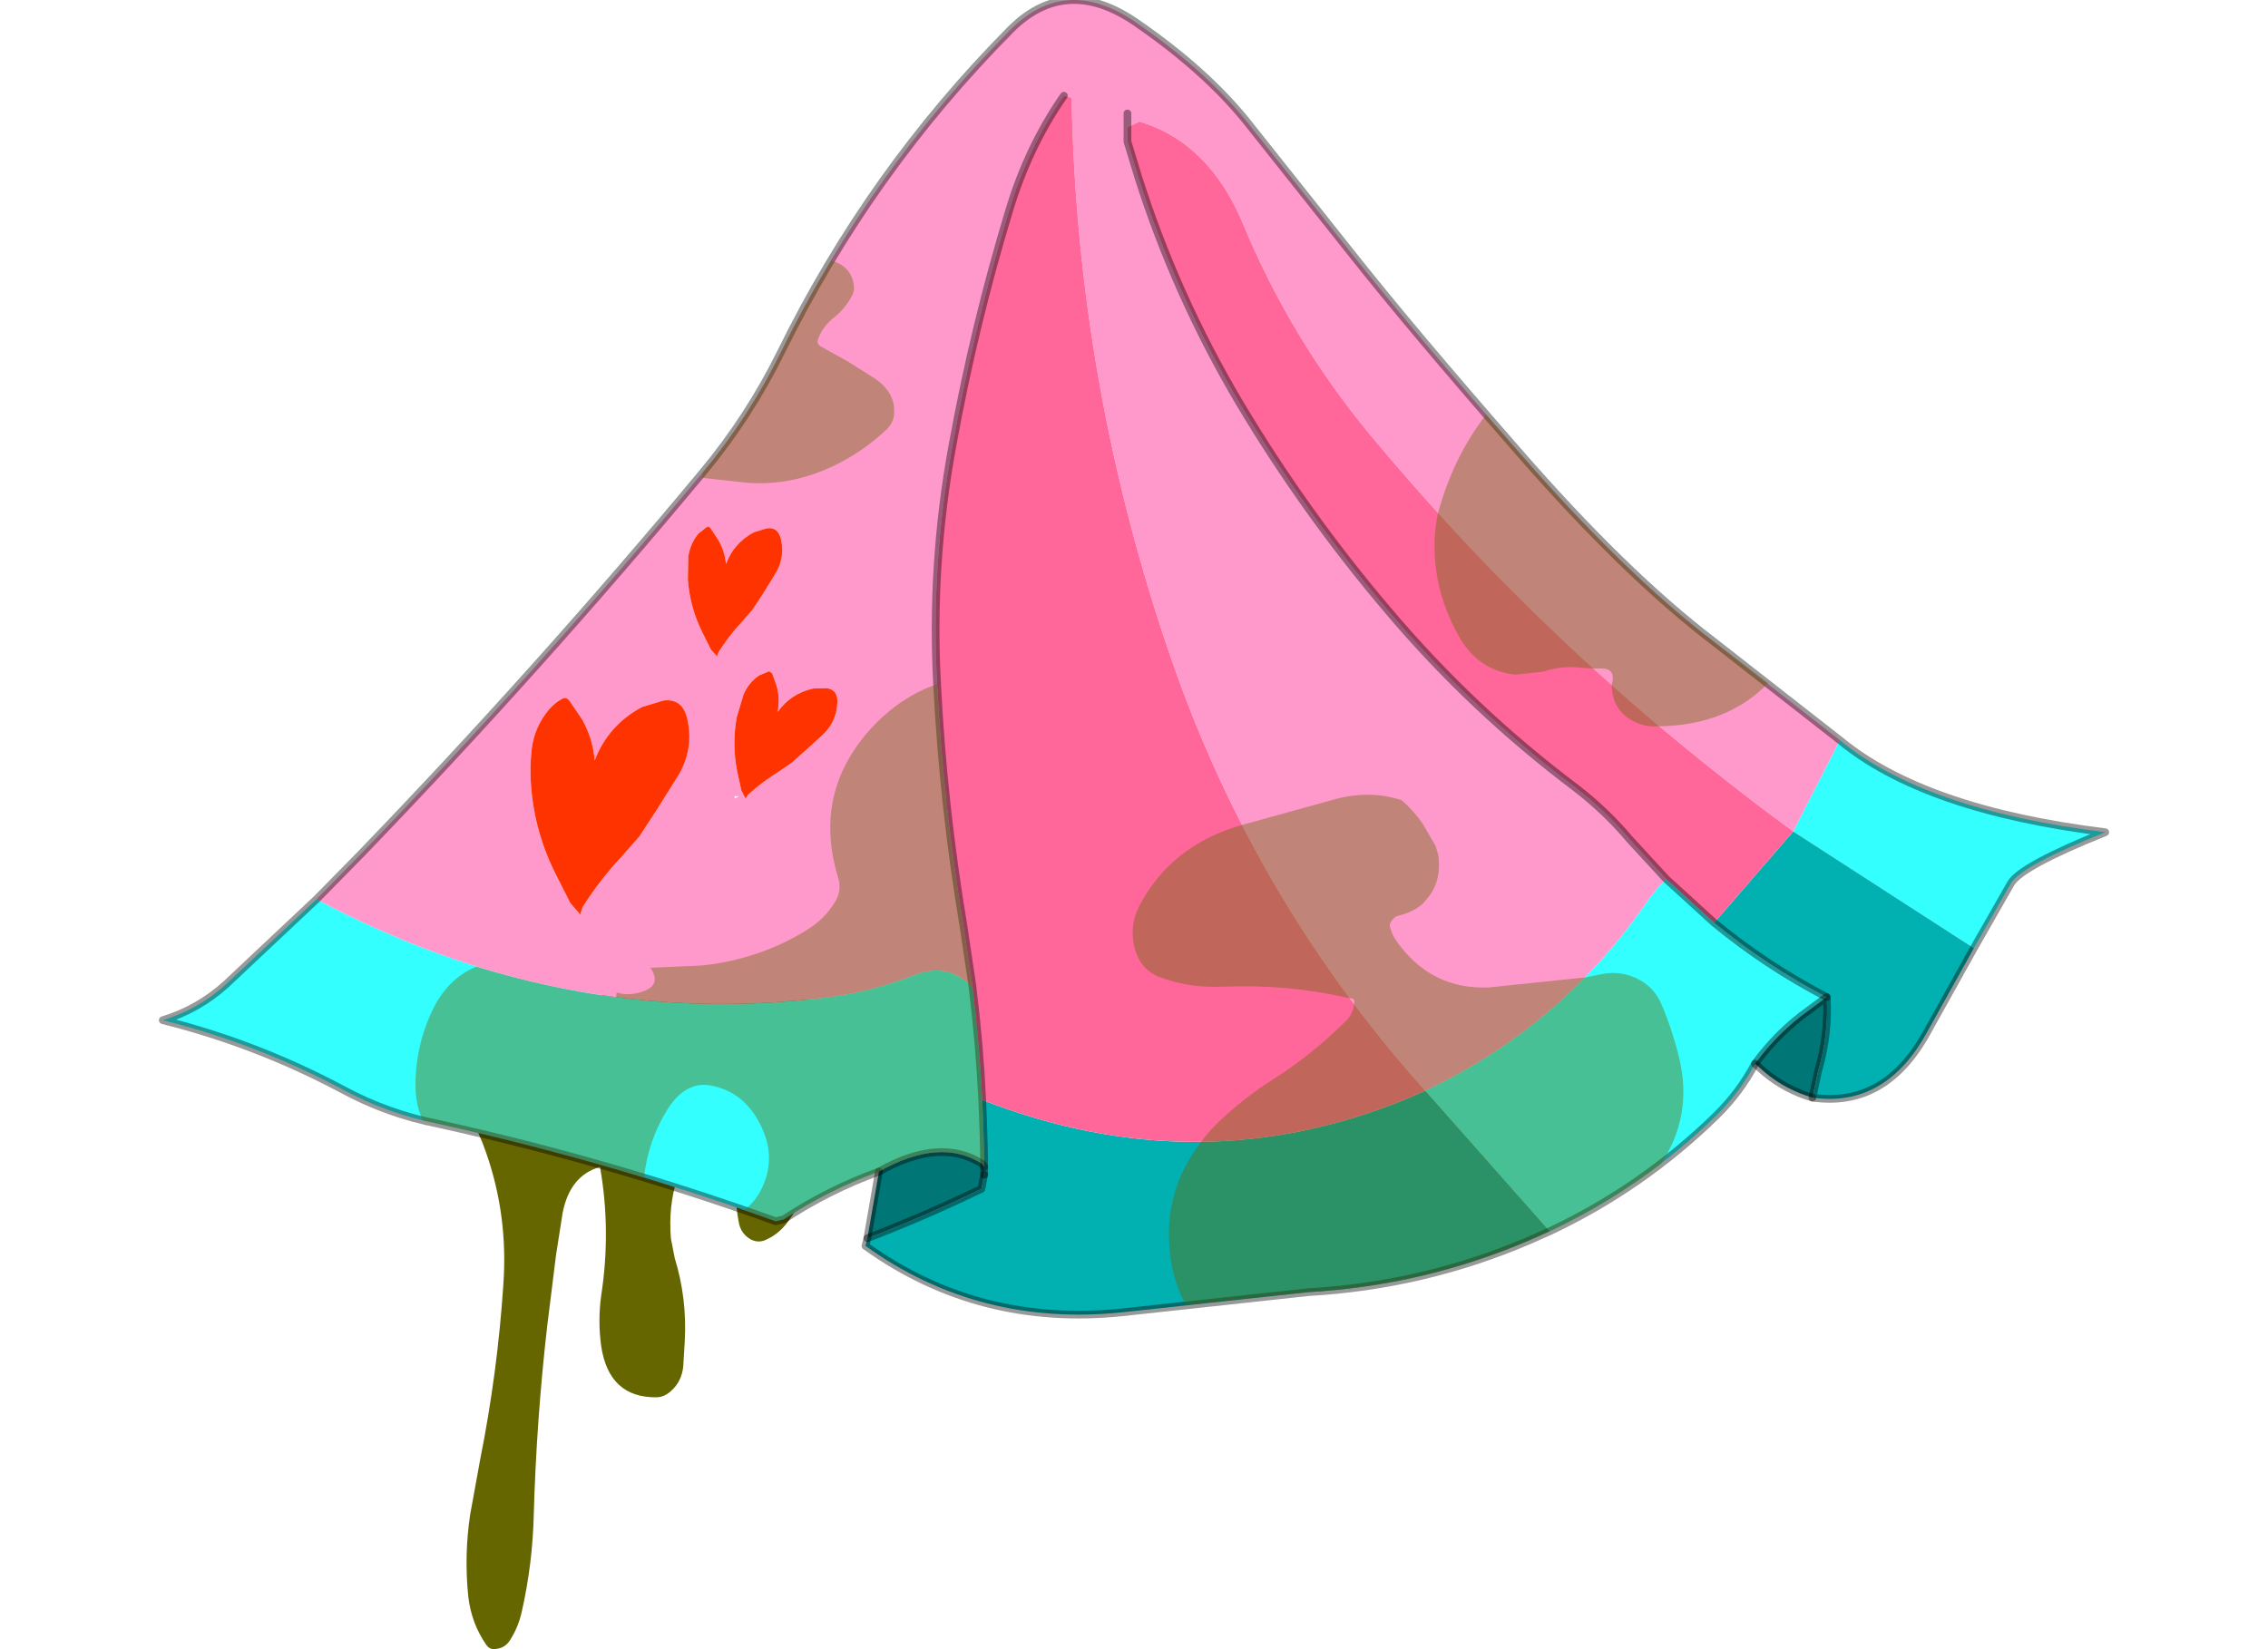 <svg xmlns:xlink="http://www.w3.org/1999/xlink" height="400.0px" width="550.0px" xmlns="http://www.w3.org/2000/svg" viewBox="145 110.574 252.1 214.07">
  <g transform="matrix(1.0, 0.0, 0.0, 1.0, 0.0, 0.0)">
    <use height="214.6" transform="matrix(1.0, 0.0, 0.0, 1.0, 144.5, 110.05)" width="253.1" xlink:href="#sprite0"></use>
  </g>
  <defs>
    <g id="sprite0" transform="matrix(1.0, 0.0, 0.0, 1.0, 126.55, 107.55)">
      <use height="214.6" transform="matrix(1.0, 0.0, 0.0, 1.0, -126.55, -107.55)" width="253.1" xlink:href="#shape0"></use>
    </g>
    <g id="shape0" transform="matrix(1.0, 0.0, 0.0, 1.0, 126.55, 107.55)">
      <path d="M-51.4 17.8 L-48.1 18.15 -45.4 18.4 Q-42.7 18.65 -42.25 21.3 -42.1 22.25 -42.4 23.25 -43.2 24.25 -42.85 25.9 -42.0 29.5 -41.7 33.2 L-41.2 38.5 Q-40.6 45.75 -44.95 51.6 -46.05 53.1 -47.65 53.85 -48.7 54.4 -49.75 53.85 -51.05 53.1 -51.3 51.6 -52.05 47.75 -51.25 43.8 -50.6 40.4 -53.4 40.5 -54.4 40.5 -55.1 40.95 -58.25 42.95 -59.25 45.85 -60.45 49.45 -60.1 53.75 L-59.6 56.3 Q-58.0 61.5 -58.3 67.05 L-58.5 70.35 Q-58.7 72.3 -60.1 73.55 -61.0 74.35 -62.0 74.35 -68.15 74.4 -69.15 67.7 -69.6 64.4 -69.15 61.15 -67.85 52.7 -69.3 44.45 -73.2 45.55 -74.15 50.4 L-75.0 55.8 -76.15 65.05 Q-77.55 77.25 -77.9 89.6 -78.05 95.95 -79.45 102.15 -79.9 104.2 -81.0 105.9 -81.6 106.85 -82.7 107.0 -83.55 107.2 -84.05 106.5 -86.0 103.7 -86.4 100.2 -86.95 94.85 -86.15 89.55 L-84.85 82.4 Q-82.6 71.1 -81.85 59.75 -81.2 50.8 -84.1 42.55 -84.9 40.2 -86.3 37.65 -87.2 36.55 -88.75 36.25 L-89.85 36.15 Q-89.15 33.7 -87.9 32.55 L-86.4 31.4 Q-80.3 27.95 -73.8 24.8 L-70.2 22.85 Q-65.1 19.7 -59.4 18.4 L-55.35 17.75 Q-53.4 17.6 -51.4 17.8" fill="#666600" fill-rule="evenodd" stroke="none"></path>
      <path d="M91.6 -10.95 Q102.55 -1.9 126.05 1.0 115.1 5.4 113.8 7.65 L109.0 16.05 85.55 0.9 91.6 -10.95 M80.6 31.05 Q78.65 34.75 75.6 37.75 66.05 47.1 53.95 52.8 L37.8 34.55 Q55.25 26.3 66.3 10.4 67.55 8.6 69.05 7.05 L75.3 12.75 Q82.1 18.35 89.9 22.4 L87.6 24.1 Q83.6 26.95 80.6 31.05 M-33.1 45.05 Q-39.7 47.45 -45.45 51.25 L-46.5 51.5 Q-67.85 43.8 -90.3 38.85 -96.9 37.55 -102.7 34.4 -113.85 28.45 -126.05 25.4 -121.45 24.0 -117.85 20.75 L-106.1 9.7 Q-74.1 26.7 -39.9 22.45 -34.15 21.75 -28.4 19.5 -24.15 17.85 -21.0 21.1 L-20.95 21.2 Q-20.05 28.45 -19.7 35.75 -19.5 39.9 -19.45 44.05 L-19.7 44.05 Q-25.15 40.55 -33.1 45.05" fill="#33ffff" fill-rule="evenodd" stroke="none"></path>
      <path d="M85.55 0.9 L109.0 16.05 102.9 27.0 Q97.5 36.8 88.05 35.45 L88.75 32.15 Q90.2 27.2 89.9 22.4 82.1 18.35 75.3 12.75 L85.55 0.9 M53.95 52.8 L51.25 54.0 Q37.55 59.85 22.65 60.7 L-1.35 63.3 Q-20.1 65.3 -34.85 54.7 L-34.6 53.7 Q-27.2 50.85 -20.35 47.55 L-19.8 47.3 -19.45 45.45 -19.45 44.45 -19.45 44.05 Q-19.5 39.9 -19.7 35.75 8.4 46.7 35.4 35.6 L37.8 34.55 53.95 52.8" fill="#01b1b1" fill-rule="evenodd" stroke="none"></path>
      <path d="M91.6 -10.95 L85.55 0.9 Q81.1 -2.35 76.8 -5.75 51.3 -25.7 30.55 -50.7 20.3 -63.15 14.2 -77.85 9.8 -88.5 0.7 -91.25 L-0.85 -90.5 -0.85 -88.65 0.55 -84.05 Q5.4 -68.75 13.65 -54.8 22.2 -40.45 33.0 -27.75 43.85 -14.9 57.35 -4.75 61.25 -1.75 64.4 2.0 L69.05 7.05 Q67.55 8.6 66.3 10.4 55.25 26.3 37.8 34.55 15.65 9.85 4.8 -21.6 -7.4 -56.95 -8.1 -94.35 L-9.1 -94.6 Q-13.7 -88.0 -16.2 -79.7 -20.75 -64.7 -23.55 -49.25 -26.4 -33.8 -25.55 -18.15 -24.75 -2.5 -22.15 13.05 L-20.95 21.1 -21.0 21.1 Q-24.15 17.85 -28.4 19.5 -34.15 21.75 -39.9 22.45 -74.1 26.7 -106.1 9.7 L-100.4 3.9 Q-77.25 -20.1 -56.0 -45.65 -50.0 -52.85 -45.85 -61.25 -34.3 -84.75 -16.0 -103.2 -8.8 -110.4 0.35 -104.05 9.2 -97.95 14.55 -91.35 L27.9 -74.55 Q35.95 -64.35 49.85 -48.45 63.65 -32.6 75.1 -23.85 L91.6 -10.95 M-0.85 -92.3 L-0.85 -90.5 -0.85 -92.3 M-56.55 -37.75 Q-57.6 -36.45 -57.85 -34.75 L-57.9 -31.8 Q-57.65 -28.25 -56.05 -25.0 L-54.9 -22.7 -54.1 -21.8 -54.05 -22.05 -53.9 -22.4 Q-52.55 -24.55 -50.8 -26.4 L-49.5 -27.9 -48.25 -29.8 -46.7 -32.3 Q-45.25 -34.5 -45.8 -36.95 -46.15 -38.65 -47.65 -38.45 L-49.3 -37.95 Q-51.95 -36.55 -52.95 -33.8 -53.1 -35.45 -53.95 -36.95 L-54.95 -38.45 Q-55.2 -38.75 -55.4 -38.65 L-56.55 -37.75 M-61.05 -16.1 L-63.85 -15.25 Q-68.25 -12.9 -70.0 -8.3 -70.2 -11.1 -71.6 -13.6 L-73.25 -16.05 Q-73.65 -16.55 -74.05 -16.4 -75.1 -15.9 -75.95 -14.9 -77.75 -12.75 -78.15 -9.95 -78.45 -7.45 -78.25 -5.0 -77.8 0.95 -75.1 6.35 L-73.15 10.2 -71.85 11.7 -71.75 11.3 -71.55 10.7 Q-69.3 7.15 -66.35 4.0 L-64.2 1.55 -62.1 -1.65 -59.5 -5.8 Q-57.05 -9.45 -57.95 -13.6 -58.55 -16.4 -61.05 -16.1 M-44.45 -8.0 L-42.7 -9.55 -40.55 -11.5 Q-38.6 -13.25 -38.5 -15.8 -38.4 -17.5 -39.9 -17.7 L-41.65 -17.65 Q-44.55 -17.0 -46.25 -14.6 -45.95 -16.25 -46.35 -17.9 L-46.95 -19.6 -47.35 -19.9 -48.65 -19.35 Q-50.05 -18.4 -50.7 -16.8 L-51.55 -13.95 Q-52.2 -10.45 -51.5 -6.9 L-50.95 -4.4 -50.4 -3.35 -50.3 -3.55 -50.1 -3.85 Q-48.25 -5.55 -46.05 -6.9 L-44.45 -8.0 M-51.25 -3.65 L-51.85 -3.7 -51.8 -3.35 -51.6 -3.5 -51.25 -3.65" fill="#ff99cc" fill-rule="evenodd" stroke="none"></path>
      <path d="M-0.85 -90.5 L0.7 -91.25 Q9.8 -88.5 14.2 -77.85 20.3 -63.15 30.55 -50.7 51.3 -25.7 76.8 -5.75 81.1 -2.35 85.55 0.9 L75.3 12.75 69.05 7.05 64.4 2.0 Q61.25 -1.75 57.35 -4.75 43.85 -14.9 33.0 -27.75 22.2 -40.45 13.65 -54.8 5.4 -68.75 0.55 -84.05 L-0.85 -88.65 -0.85 -90.5 M-9.1 -94.6 L-8.1 -94.35 Q-7.4 -56.95 4.8 -21.6 15.65 9.85 37.8 34.55 L35.4 35.6 Q8.4 46.7 -19.7 35.75 -20.05 28.45 -20.95 21.2 L-20.95 21.1 -22.15 13.05 Q-24.75 -2.5 -25.55 -18.15 -26.4 -33.8 -23.55 -49.25 -20.75 -64.7 -16.2 -79.7 -13.7 -88.0 -9.1 -94.6" fill="#ff6699" fill-rule="evenodd" stroke="none"></path>
      <path d="M88.05 35.45 Q84.6 34.45 81.85 32.15 L80.6 31.05 Q83.6 26.95 87.6 24.1 L89.9 22.4 Q90.2 27.2 88.75 32.15 L88.05 35.45 M-34.6 53.7 L-33.1 45.05 Q-25.15 40.55 -19.7 44.05 L-19.45 44.45 -19.45 45.45 -19.8 47.3 -20.35 47.55 Q-27.2 50.85 -34.6 53.7" fill="#017676" fill-rule="evenodd" stroke="none"></path>
      <path d="M-56.55 -37.75 L-55.4 -38.65 Q-55.2 -38.75 -54.95 -38.45 L-53.95 -36.95 Q-53.1 -35.45 -52.95 -33.8 -51.95 -36.55 -49.3 -37.95 L-47.65 -38.45 Q-46.15 -38.65 -45.8 -36.95 -45.25 -34.5 -46.7 -32.3 L-48.25 -29.8 -49.5 -27.9 -50.8 -26.4 Q-52.55 -24.55 -53.9 -22.4 L-54.05 -22.05 -54.1 -21.8 -54.9 -22.7 -56.05 -25.0 Q-57.65 -28.25 -57.9 -31.8 L-57.85 -34.75 Q-57.6 -36.45 -56.55 -37.75 M-44.45 -8.0 L-46.05 -6.9 Q-48.25 -5.55 -50.1 -3.85 L-50.3 -3.55 -50.4 -3.35 -50.95 -4.4 -51.5 -6.9 Q-52.2 -10.45 -51.55 -13.95 L-50.7 -16.8 Q-50.05 -18.4 -48.65 -19.35 L-47.35 -19.9 -46.95 -19.6 -46.35 -17.9 Q-45.95 -16.25 -46.25 -14.6 -44.55 -17.0 -41.65 -17.65 L-39.9 -17.7 Q-38.4 -17.5 -38.5 -15.8 -38.6 -13.25 -40.55 -11.5 L-42.7 -9.55 -44.45 -8.0 M-61.05 -16.1 Q-58.55 -16.4 -57.95 -13.6 -57.05 -9.45 -59.5 -5.8 L-62.1 -1.65 -64.2 1.55 -66.35 4.0 Q-69.3 7.15 -71.55 10.7 L-71.75 11.3 -71.85 11.7 -73.15 10.2 -75.1 6.35 Q-77.8 0.95 -78.25 -5.0 -78.45 -7.45 -78.15 -9.95 -77.75 -12.75 -75.95 -14.9 -75.1 -15.9 -74.05 -16.4 -73.65 -16.55 -73.25 -16.05 L-71.6 -13.6 Q-70.2 -11.1 -70.0 -8.3 -68.25 -12.9 -63.85 -15.25 L-61.05 -16.1" fill="#ff3300" fill-rule="evenodd" stroke="none"></path>
      <path d="M109.0 16.05 L113.8 7.65 Q115.1 5.4 126.05 1.0 102.55 -1.9 91.6 -10.95 L75.1 -23.85 Q63.65 -32.6 49.85 -48.45 35.95 -64.35 27.9 -74.55 L14.55 -91.35 Q9.2 -97.95 0.35 -104.05 -8.8 -110.4 -16.0 -103.2 -34.3 -84.75 -45.85 -61.25 -50.0 -52.85 -56.0 -45.65 -77.25 -20.1 -100.4 3.9 L-106.1 9.7 -117.85 20.75 Q-121.45 24.0 -126.05 25.4 -113.85 28.45 -102.7 34.4 -96.9 37.55 -90.3 38.85 -67.85 43.8 -46.5 51.5 L-45.45 51.25 Q-39.7 47.45 -33.1 45.05 -25.15 40.55 -19.7 44.05 L-19.45 44.45 M109.0 16.05 L102.9 27.0 Q97.5 36.8 88.05 35.45 L88.75 32.15 Q90.2 27.2 89.9 22.4 L87.6 24.1 Q83.6 26.95 80.6 31.05 78.65 34.75 75.6 37.75 66.05 47.1 53.95 52.8 L51.25 54.0 Q37.55 59.85 22.65 60.7 L-1.35 63.3 Q-20.1 65.3 -34.85 54.7 L-34.6 53.7 Q-27.2 50.85 -20.35 47.55 L-19.8 47.3 -19.45 45.45" fill="none" stroke="#000000" stroke-linecap="round" stroke-linejoin="round" stroke-opacity="0.4" stroke-width="1.0"></path>
      <path d="M88.05 35.45 Q84.6 34.45 81.85 32.15 L80.6 31.05 M-34.6 53.7 L-33.1 45.05 M75.3 12.75 Q82.1 18.35 89.9 22.4 M69.05 7.05 L64.4 2.0 Q61.25 -1.75 57.35 -4.75 43.85 -14.9 33.0 -27.75 22.2 -40.45 13.65 -54.8 5.4 -68.75 0.55 -84.05 L-0.85 -88.65 -0.85 -90.5 -0.85 -92.3 M69.05 7.05 L75.3 12.75 M-20.95 21.1 L-22.15 13.05 Q-24.75 -2.5 -25.55 -18.15 -26.4 -33.8 -23.55 -49.25 -20.75 -64.7 -16.2 -79.7 -13.7 -88.0 -9.1 -94.6 M-20.95 21.2 L-20.95 21.1 M-20.95 21.2 Q-20.05 28.45 -19.7 35.75 -19.5 39.9 -19.45 44.05 L-19.45 44.45 -19.45 45.45" fill="none" stroke="#000000" stroke-linecap="round" stroke-linejoin="round" stroke-opacity="0.4" stroke-width="1.0"></path>
      <path d="M58.0 -20.35 Q55.5 -20.65 53.15 -19.85 L49.45 -19.45 Q44.6 -20.0 42.1 -24.55 40.45 -27.5 39.65 -30.7 38.45 -35.8 39.45 -40.4 L39.5 -40.4 39.45 -40.4 Q41.45 -47.75 45.7 -53.2 L49.85 -48.45 Q63.65 -32.6 75.1 -23.85 L82.3 -18.35 Q77.0 -12.9 68.2 -12.75 L68.15 -12.75 68.1 -12.75 Q66.3 -12.6 64.75 -13.45 62.05 -14.85 62.0 -18.1 62.6 -20.3 60.65 -20.25 L59.65 -20.25 58.0 -20.35 M60.8 19.4 Q63.3 18.95 65.5 20.1 67.65 21.25 68.55 23.55 69.95 26.9 70.8 30.5 72.5 37.85 68.4 44.05 61.7 49.15 53.95 52.8 L51.25 54.0 Q37.55 59.85 22.65 60.7 L6.7 62.35 Q5.5 60.1 4.95 57.5 3.2 48.3 8.7 41.2 9.7 39.85 11.0 38.6 14.25 35.5 17.95 33.15 23.0 29.95 27.3 25.7 28.5 24.6 28.55 23.3 28.8 22.6 28.0 22.55 20.0 20.7 11.55 21.05 7.25 21.25 3.45 19.85 0.95 18.95 0.15 16.25 -0.7 13.3 0.7 10.55 4.85 2.65 14.05 0.05 L26.15 -3.3 Q30.7 -4.5 34.75 -3.15 36.3 -1.8 37.5 -0.05 L39.15 2.8 39.5 4.0 Q39.9 7.0 38.45 9.1 L37.65 10.1 Q36.5 11.3 34.25 11.85 33.8 11.95 33.4 12.55 33.15 12.95 33.2 13.2 33.45 14.3 34.15 15.25 38.6 21.45 46.05 21.15 L58.55 19.85 60.8 19.4 M-36.4 -70.25 Q-36.2 -69.3 -36.65 -68.55 -37.5 -66.95 -38.95 -65.8 -40.55 -64.5 -41.05 -62.85 -41.15 -62.35 -40.65 -62.05 L-37.05 -60.05 -33.5 -57.8 Q-30.85 -55.9 -31.15 -53.15 -31.25 -52.05 -32.3 -51.1 -37.1 -46.7 -43.0 -45.05 -46.5 -44.1 -50.1 -44.35 L-56.05 -45.0 -56.0 -45.65 Q-50.0 -52.85 -45.85 -61.25 -42.8 -67.4 -39.3 -73.2 -36.85 -72.55 -36.4 -70.25 M-25.55 -18.15 Q-24.75 -2.5 -22.15 13.05 L-20.95 21.1 -21.0 21.1 -20.95 21.2 Q-20.05 28.45 -19.7 35.75 -19.5 39.9 -19.45 44.05 L-19.7 44.05 Q-25.15 40.55 -33.1 45.05 -39.7 47.45 -45.45 51.25 L-46.5 51.5 -50.55 50.05 Q-49.25 49.0 -48.5 47.6 -46.5 43.8 -48.05 39.95 -50.1 34.85 -54.8 33.9 -58.1 33.2 -60.5 36.9 -63.05 40.95 -63.6 45.85 -76.75 41.85 -90.3 38.85 L-92.3 38.4 Q-93.25 36.4 -93.25 33.85 -93.25 28.55 -90.9 23.8 -88.95 19.95 -85.35 18.45 -76.35 21.2 -67.2 22.45 L-67.15 21.8 Q-65.75 22.25 -64.15 21.8 -61.15 21.0 -62.75 18.6 L-56.15 18.3 Q-52.45 17.95 -48.95 16.75 -45.5 15.6 -42.4 13.65 -40.2 12.3 -38.9 10.2 -37.85 8.65 -38.4 6.9 -41.75 -4.1 -34.1 -12.5 -30.3 -16.6 -25.6 -18.2 L-25.55 -18.15" fill="#666600" fill-opacity="0.412" fill-rule="evenodd" stroke="none"></path>
    </g>
  </defs>
</svg>